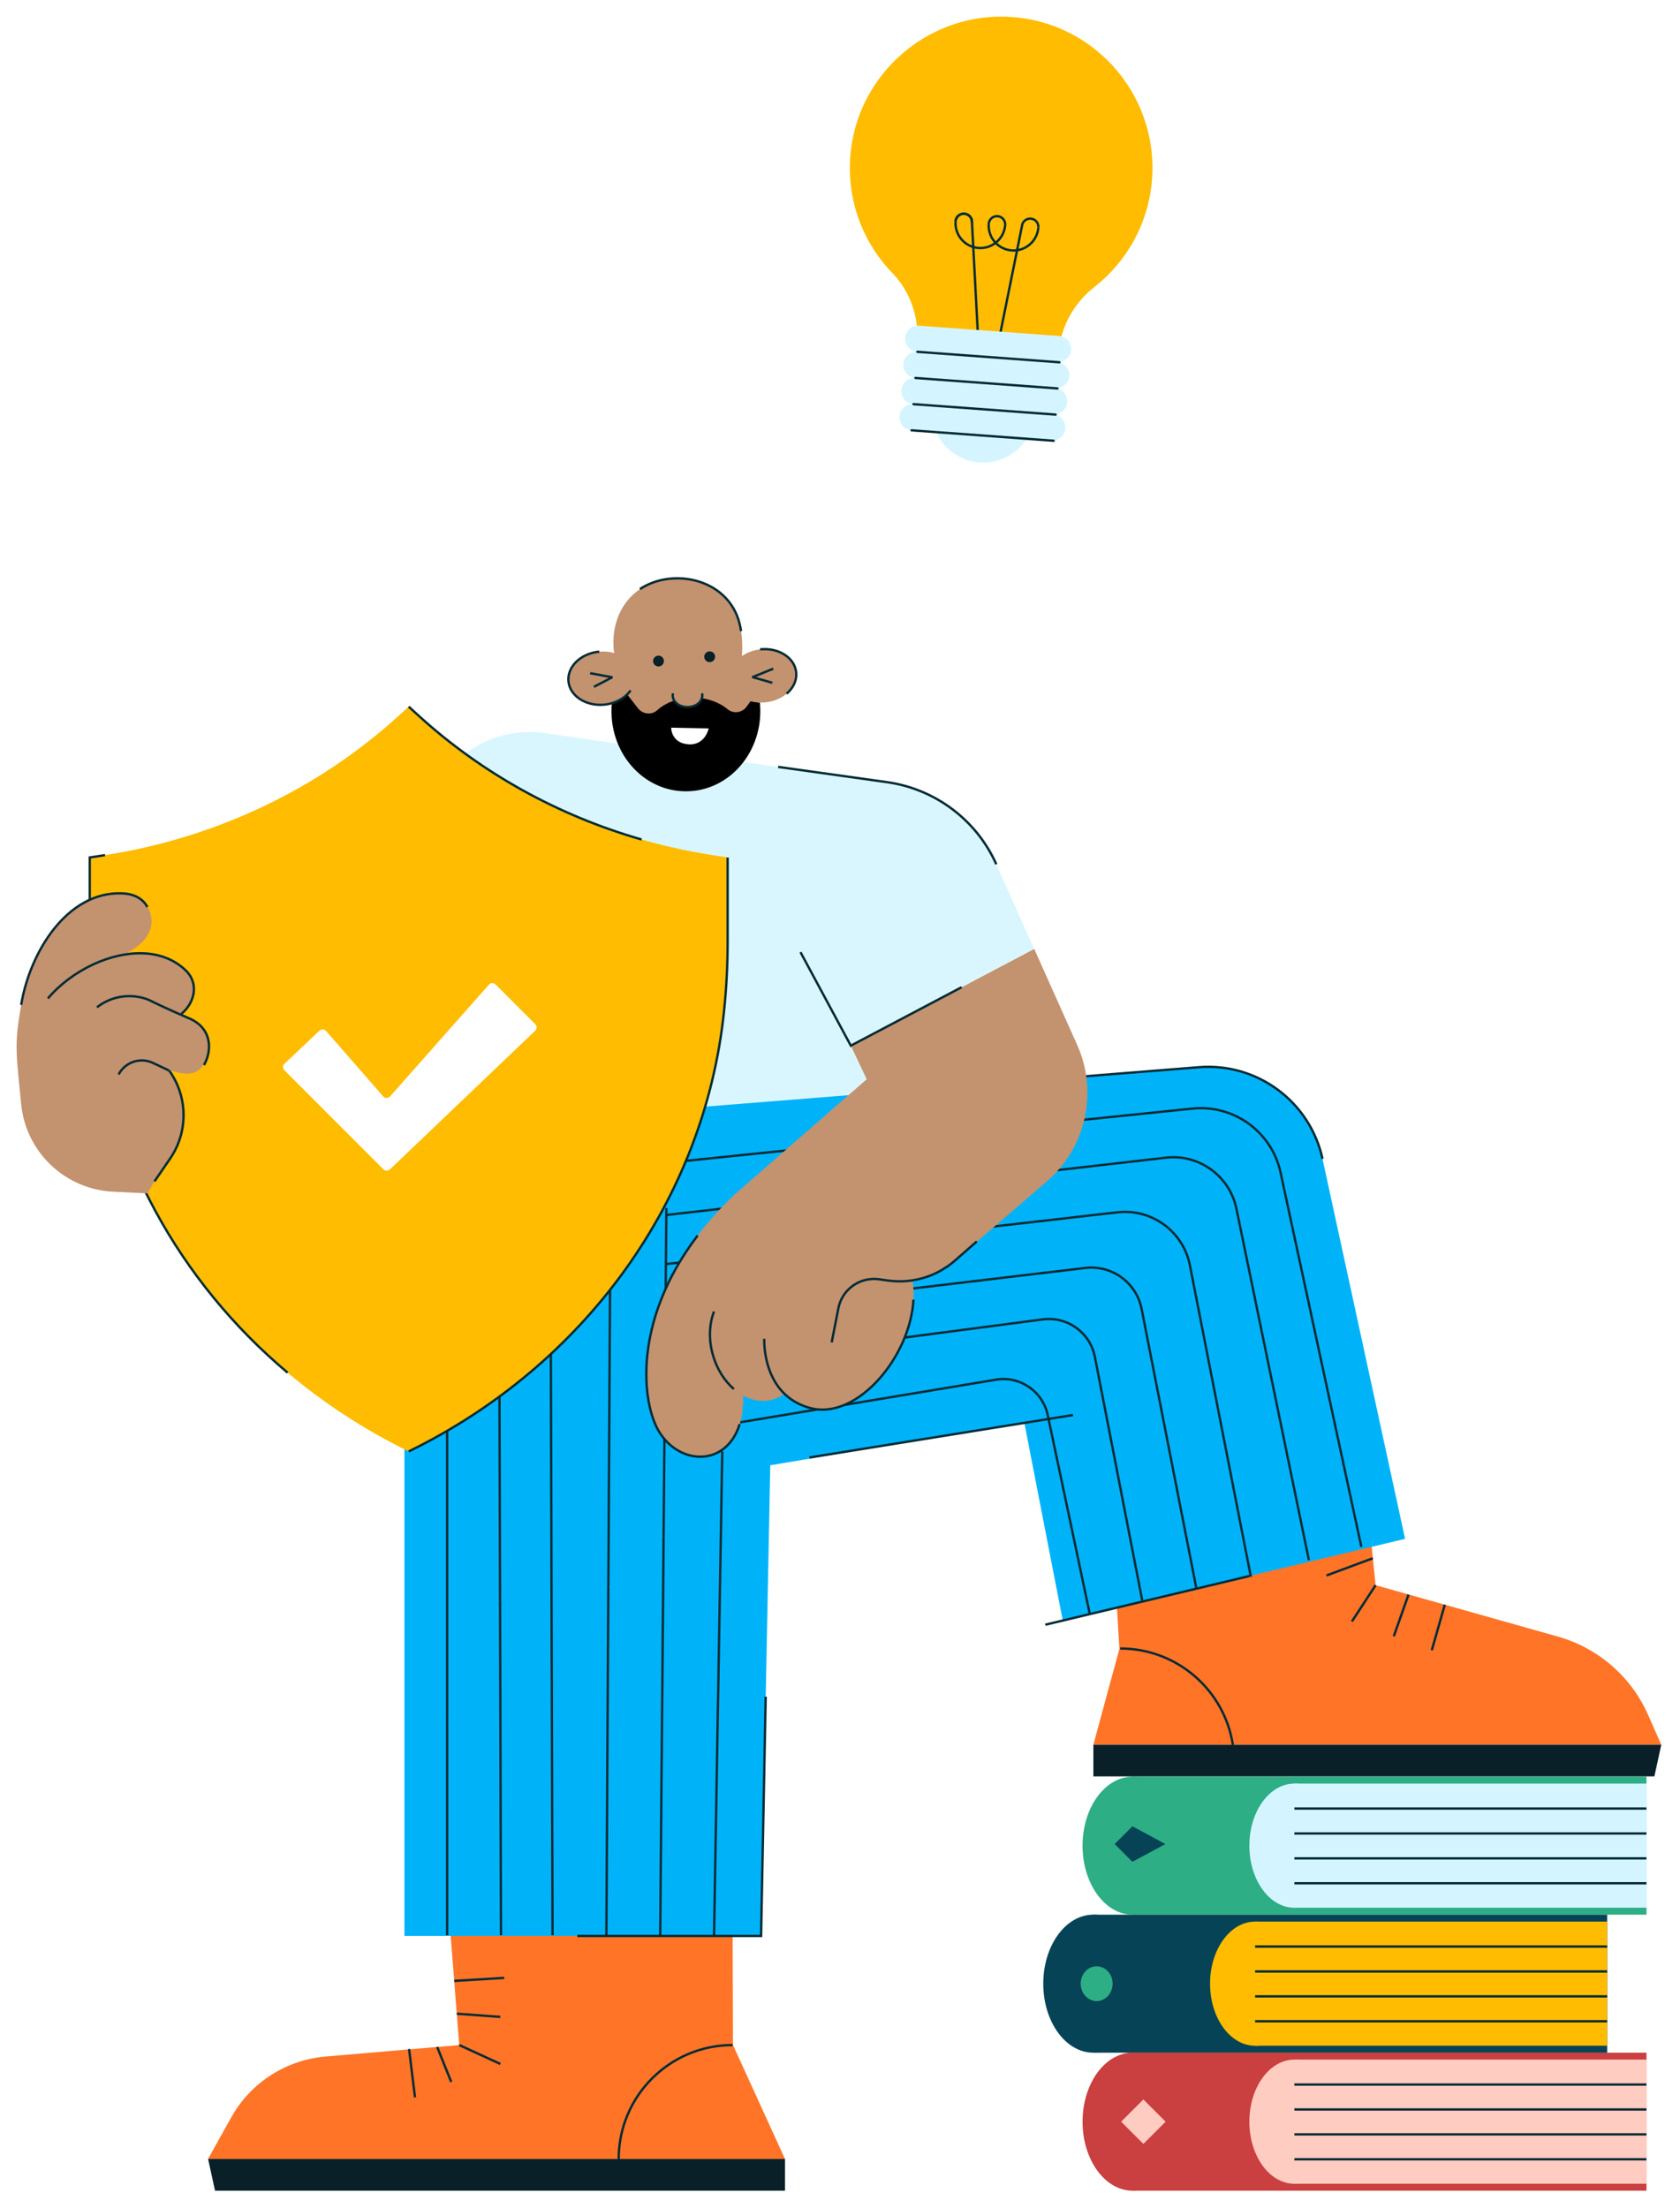 <?xml version="1.0" encoding="utf-8"?>
<svg width="404" height="531" viewBox="0 0 404 531" fill="none" xmlns="http://www.w3.org/2000/svg">
<g clip-path="url(#clip0)" filter="url(#filter0_d)">
<path d="M241.45 277.98L213.1 201.65L203.44 182.83L131.04 172.3C120.71 170.8 110.5 175.72 105.25 184.75L79.78 228.54L98.27 274.32L241.45 277.98Z" fill="#D9F6FF"/>
<path d="M328.27 352.35L330.8 377.23L374.62 389.59C384.31 392.32 392.28 399.24 396.34 408.45L399.49 415.6H262.93L269.19 392.54L267.29 360.73L328.27 352.35Z" fill="#FF7427"/>
<path d="M262.93 423.22H397.84L399.5 415.6H262.93V423.22Z" fill="#092028"/>
<path d="M296.48 415.65C294.45 402.51 283.1 392.46 269.4 392.46" stroke="#052B35" stroke-width="0.564" stroke-miterlimit="10"/>
<path d="M329.34 363.19L317.13 365.34" stroke="#052B35" stroke-width="0.564" stroke-miterlimit="10"/>
<path d="M330.8 377.23L325.1 385.96" stroke="#052B35" stroke-width="0.564" stroke-miterlimit="10"/>
<path d="M347.44 381.92L344.31 392.88" stroke="#052B35" stroke-width="0.564" stroke-miterlimit="10"/>
<path d="M330.12 370.76L318.98 374.9" stroke="#052B35" stroke-width="0.564" stroke-miterlimit="10"/>
<path d="M338.71 379.52L335.17 389.52" stroke="#052B35" stroke-width="0.564" stroke-miterlimit="10"/>
<path d="M176.18 461.09H108.34L110.43 487.83L78.22 490.6C68.73 491.42 60.27 496.89 55.62 505.2L50.03 515.22H188.77L176.26 487.82L176.18 461.09Z" fill="#FF7427"/>
<path d="M188.78 522.86H51.71L50.04 515.23H188.78V522.86Z" fill="#092028"/>
<path d="M148.78 515.23C148.78 500.1 161.05 487.83 176.18 487.83" stroke="#052B35" stroke-width="0.564" stroke-miterlimit="10"/>
<path d="M109.23 472.4L121.25 471.68" stroke="#052B35" stroke-width="0.564" stroke-miterlimit="10"/>
<path d="M110.44 487.83L120.31 492.37" stroke="#052B35" stroke-width="0.564" stroke-miterlimit="10"/>
<path d="M98.37 488.78L99.8 500.42" stroke="#052B35" stroke-width="0.564" stroke-miterlimit="10"/>
<path d="M109.85 480.29L120.31 481.06" stroke="#052B35" stroke-width="0.564" stroke-miterlimit="10"/>
<path d="M105.13 488.29L108.51 496.7" stroke="#052B35" stroke-width="0.564" stroke-miterlimit="10"/>
<path d="M318.03 274.7C315.04 260.96 302.35 251.54 288.33 252.66L147.68 263.89L97.26 279.49V461.58H183.01L185.23 348.39L246.33 338.19L255.57 385.73L337.89 366.09L318.03 274.7Z" fill="#00B3F9"/>
<path d="M318.03 274.7C315.04 260.96 302.35 251.54 288.33 252.66L242.52 256.32" stroke="#052B35" stroke-width="0.564" stroke-miterlimit="10"/>
<path d="M107.53 409.72V461.42" stroke="#052B35" stroke-width="0.564" stroke-miterlimit="10"/>
<path d="M107.53 340.12V409.72" stroke="#052B35" stroke-width="0.564" stroke-miterlimit="10"/>
<path d="M120.25 380.89L120.47 461.42" stroke="#052B35" stroke-width="0.564" stroke-miterlimit="10"/>
<path d="M120.11 331.87L120.25 380.89" stroke="#052B35" stroke-width="0.564" stroke-miterlimit="10"/>
<path d="M132.78 432L132.87 461.42" stroke="#052B35" stroke-width="0.564" stroke-miterlimit="10"/>
<path d="M132.47 321.53L132.78 432" stroke="#052B35" stroke-width="0.564" stroke-miterlimit="10"/>
<path d="M146.29 377.6L145.82 461.42" stroke="#052B35" stroke-width="0.564" stroke-miterlimit="10"/>
<path d="M146.7 306.22L146.29 377.6" stroke="#052B35" stroke-width="0.564" stroke-miterlimit="10"/>
<path d="M159.58 365.68L158.76 461.42" stroke="#052B35" stroke-width="0.564" stroke-miterlimit="10"/>
<path d="M160.25 286.51L159.58 365.68" stroke="#052B35" stroke-width="0.564" stroke-miterlimit="10"/>
<path d="M173.69 345.07L171.71 461.42" stroke="#052B35" stroke-width="0.564" stroke-miterlimit="10"/>
<path d="M177.87 338.08L239.49 327.81C245.25 326.85 250.74 330.6 251.95 336.31L262.07 384.18" stroke="#052B35" stroke-width="0.564" stroke-miterlimit="10"/>
<path d="M160.2 288.21L280.37 274.42C288.35 273.5 295.71 278.83 297.33 286.7L314.76 371.21" stroke="#052B35" stroke-width="0.564" stroke-miterlimit="10"/>
<path d="M160.2 300.01L268.7 287.56C276.96 286.61 284.56 292.17 286.15 300.33L300.8 375.21" stroke="#052B35" stroke-width="0.564" stroke-miterlimit="10"/>
<path d="M160.2 312.93L260.99 300.94C267.39 300.18 273.29 304.48 274.53 310.8L287.7 378" stroke="#052B35" stroke-width="0.564" stroke-miterlimit="10"/>
<path d="M160.2 325.2L250.78 313.31C256.67 312.54 262.15 316.48 263.29 322.32L274.68 380.89" stroke="#052B35" stroke-width="0.564" stroke-miterlimit="10"/>
<path d="M164.96 275.18L286.75 262.61C296.7 261.58 305.83 268.21 307.94 277.98L327.38 368.05" stroke="#052B35" stroke-width="0.564" stroke-miterlimit="10"/>
<path d="M251.37 386.74L300.45 375.03" stroke="#052B35" stroke-width="0.564" stroke-miterlimit="10"/>
<path d="M194.66 346.52L258.04 336.31" stroke="#052B35" stroke-width="0.564" stroke-miterlimit="10"/>
<path d="M138.84 461.59H183.02L184.13 404.05" stroke="#052B35" stroke-width="0.564" stroke-miterlimit="10"/>
<path d="M171.3 201.65C144.75 197.52 120.15 185.86 100.77 168.21L98.28 165.95L95.79 168.21C76.4 185.86 51.81 197.52 25.26 201.65L21.58 202.22V222.46C21.58 228.15 21.88 233.84 22.48 239.5C27.24 284.55 55.76 324.27 98.28 345.06C140.79 324.27 169.31 284.55 174.08 239.5C174.68 233.84 174.98 228.15 174.98 222.46V202.22L171.3 201.65Z" fill="#FFBC00"/>
<path d="M98.28 345.07C140.79 324.28 169.31 284.56 174.08 239.51C174.68 233.85 174.98 228.16 174.98 222.47V202.23" stroke="#052B35" stroke-width="0.564" stroke-miterlimit="10"/>
<path d="M25.26 201.65L21.58 202.22V222.46C21.58 228.15 21.88 233.84 22.48 239.5C26.05 273.29 42.99 304.08 69.17 326.13" stroke="#052B35" stroke-width="0.564" stroke-miterlimit="10"/>
<path d="M154.29 197.9C134.3 192.16 115.94 182.02 100.77 168.21L98.28 165.95" stroke="#052B35" stroke-width="0.564" stroke-miterlimit="10"/>
<path d="M5.08 237.67C4.2 243.41 3.53 246.01 4.4 254.56C4.55 256.09 4.8 258.61 5.08 261.5C6.2 273.05 15.61 282.03 27.2 282.6L35.43 283L37.14 280.13L40.92 274.6C45.62 267.72 45.12 258.55 39.7 252.22L37.13 249.21L18.71 246.38C18.71 246.38 18.92 245.05 19.82 236.65C20.72 228.25 28.25 227.57 33.53 223.17C35.37 221.64 37.43 218.75 35.92 215.01C34.2 210.75 28.96 210.11 24.77 211.17C14.02 213.91 6.61 227.74 5.08 237.67Z" fill="#C3926F"/>
<path d="M35.44 214.14C34.47 212.33 32.56 210.96 29.29 210.85C16.11 210.38 7.16 225.04 5.09 237.67" stroke="#052B35" stroke-width="0.564" stroke-miterlimit="10"/>
<path d="M37.15 280.13L40.93 274.6C45.63 267.72 45.13 258.55 39.71 252.22" stroke="#052B35" stroke-width="0.564" stroke-miterlimit="10"/>
<path d="M11.52 236.13C19.44 226.68 35.86 220.87 44.69 229.4C49.96 234.5 43.67 243.32 36.54 241.57C30.39 240.06 18.72 250.7 18.72 250.7C18.72 250.7 3.6 245.58 11.52 236.13Z" fill="#C3926F"/>
<path d="M19.1 241.56L23.3 238.26C26.83 235.48 31.58 234.8 35.75 236.46C35.75 236.46 39.74 238.47 45.49 240.92C50.88 243.21 51.24 247.93 49.18 251.62C47.24 255.09 44.07 254.84 37.89 252.23C34.6 250.84 35.87 251.16 32.31 249.49C29.26 248.05 25.62 249.28 24.05 252.27L22.88 254.52L19.1 241.56Z" fill="#C3926F"/>
<path d="M11.52 236.13C14.33 232.78 18.21 229.89 22.43 227.93C30.13 224.37 38.99 223.9 44.68 229.4C47.97 232.59 46.75 237.23 43.63 239.83" stroke="#052B35" stroke-width="0.564" stroke-miterlimit="10"/>
<path d="M40.55 253.41L36.78 251.63C33.73 250.19 30.09 251.42 28.52 254.41" stroke="#052B35" stroke-width="0.564" stroke-miterlimit="10"/>
<path d="M23.31 238.26C26.84 235.48 31.59 234.8 35.76 236.46C35.76 236.46 39.75 238.47 45.5 240.92C50.89 243.21 51.13 248.44 49.06 252.14" stroke="#052B35" stroke-width="0.564" stroke-miterlimit="10"/>
<path d="M117.57 232.81L93.81 259.68C93.37 260.18 92.59 260.18 92.15 259.68L78.42 243.96C78.01 243.49 77.28 243.45 76.82 243.88L68.42 251.82C67.97 252.25 67.96 252.97 68.4 253.41L92.21 277.22C92.64 277.65 93.32 277.65 93.76 277.24L128.7 243.89C129.15 243.46 129.16 242.74 128.72 242.31L119.18 232.77C118.73 232.31 117.99 232.33 117.57 232.81Z" fill="white"/>
<path d="M176.63 283.29L208.43 255.56L204.6 247.47L248.7 224.2L259.04 247.31C264.13 258.68 261.14 272.05 251.7 280.17L229.68 299.12L223.66 302.76L218.06 304.06L211.36 303.66L176.63 283.29Z" fill="#C3926F"/>
<path d="M185.827 332.591C191.551 330.915 194.406 323.458 192.203 315.937C190 308.416 183.573 303.678 177.849 305.355C172.125 307.032 169.27 314.488 171.473 322.009C173.676 329.53 180.102 334.268 185.827 332.591Z" fill="#C3926F"/>
<path d="M175.81 317.66C168.76 298.91 191.28 299.02 191.28 299.02L176.63 283.29C151.25 307.45 153.79 332.38 158.4 340.16C165.61 352.31 186.31 347.42 175.81 317.66Z" fill="#C3926F"/>
<path d="M167.77 293.13C151.97 313.9 154.41 333.44 158.4 340.16C163.36 348.51 174.69 348.81 177.87 338.51" stroke="#052B35" stroke-width="0.564" stroke-miterlimit="10"/>
<path d="M171.71 311.41C170.53 314.44 170.36 318.21 171.47 322C172.45 325.34 174.26 328.13 176.47 330.06" stroke="#052B35" stroke-width="0.564" stroke-miterlimit="10"/>
<path d="M216.12 295.98C227.44 310.81 209.59 338.46 194.93 334.67C183.07 331.6 183.77 317.99 183.77 317.99L195.16 293.24C195.17 293.23 210.11 288.1 216.12 295.98Z" fill="#C3926F"/>
<path d="M174.93 288.3L176.62 283.3L220.67 277.64L221.91 284.44C222.89 289.83 220.37 295.26 215.62 297.98L210.39 300.97C205.46 303.8 201.99 308.62 200.9 314.2L199.99 318.85L171.7 311.42L174.93 288.3Z" fill="#C3926F"/>
<path d="M234.9 294.56L229.68 299.14C225.27 303.01 219.4 304.77 213.59 303.97L211.37 303.66C206.78 303.03 202.5 306.09 201.61 310.63L200 318.84" stroke="#052B35" stroke-width="0.564" stroke-miterlimit="10"/>
<path d="M219.67 308.57C219.5 311.49 218.81 314.45 217.71 317.29C213.56 328.01 203.69 336.93 194.95 334.66C183.09 331.59 183.79 317.98 183.79 317.98" stroke="#052B35" stroke-width="0.564" stroke-miterlimit="10"/>
<path d="M177.28 144.15C179.98 150.95 178.28 164.37 171.04 169.23C163.79 174.1 156.7 170.21 151.04 161.77C145.37 153.33 146.66 142.55 153.91 137.68C161.14 132.81 173.52 134.7 177.28 144.15Z" fill="#C3926F"/>
<path d="M171.3 183.1C162.99 186.86 153.16 183.05 149.34 174.6C145.52 166.15 149.16 156.26 157.47 152.5C165.78 148.74 176.51 151.76 180.32 160.21C184.13 168.66 179.6 179.34 171.3 183.1Z" fill="#C3926F"/>
<path d="M182.73 164.95C181.96 164.92 181.23 164.81 180.53 164.61L179.53 165.97C178.45 167.45 176.34 167.72 174.94 166.55C172.91 164.85 169.95 163.78 166.64 163.78C163.18 163.78 160.09 164.96 158.05 166.8C156.7 168.03 154.57 167.8 153.44 166.36L150.81 163C149.86 163.94 148.59 164.68 147.14 165.1C147.09 165.61 147.06 166.13 147.05 166.66C146.85 177.43 154.86 186.31 164.94 186.31C175.02 186.31 183.03 177.43 182.83 166.66C182.82 166.08 182.78 165.51 182.73 164.95Z" fill="black"/>
<path d="M145.269 165.473C149.685 165.061 152.998 161.874 152.67 158.355C152.342 154.836 148.497 152.316 144.081 152.728C139.665 153.139 136.351 156.326 136.679 159.845C137.007 163.365 140.853 165.884 145.269 165.473Z" fill="#C3926F"/>
<path d="M142.82 161.18L147.07 158.97L147.06 158.86L141.92 157.9" stroke="#052B35" stroke-width="0.564" stroke-miterlimit="10"/>
<path d="M151.64 162.04C150.36 163.87 148.03 165.21 145.28 165.47C140.87 165.88 137.02 163.36 136.7 159.84C136.37 156.32 139.68 153.13 144.1 152.72" stroke="#052B35" stroke-width="0.564" stroke-miterlimit="10"/>
<path d="M184.184 164.9C188.593 164.421 191.858 161.185 191.477 157.671C191.096 154.156 187.212 151.696 182.803 152.174C178.394 152.653 175.129 155.889 175.51 159.403C175.892 162.918 179.775 165.378 184.184 164.9Z" fill="#C3926F"/>
<path d="M185.73 160.21L181.11 158.89L181.1 158.79L185.95 156.82" stroke="#052B35" stroke-width="0.564" stroke-miterlimit="10"/>
<path d="M189.15 162.84C190.76 161.48 191.67 159.62 191.46 157.67C191.08 154.15 187.2 151.69 182.79 152.17" stroke="#052B35" stroke-width="0.564" stroke-miterlimit="10"/>
<path d="M170.42 171.18L161.4 171C161.4 171 161.34 174.64 165.46 175C169.58 175.36 170.42 171.18 170.42 171.18Z" fill="white"/>
<path d="M158.35 156.28C159.068 156.28 159.65 155.698 159.65 154.98C159.65 154.262 159.068 153.68 158.35 153.68C157.632 153.68 157.05 154.262 157.05 154.98C157.05 155.698 157.632 156.28 158.35 156.28Z" fill="#092028"/>
<path d="M170.66 155.25C171.378 155.25 171.96 154.668 171.96 153.95C171.96 153.232 171.378 152.65 170.66 152.65C169.942 152.65 169.36 153.232 169.36 153.95C169.36 154.668 169.942 155.25 170.66 155.25Z" fill="#092028"/>
<path d="M153.89 137.68C161.14 132.81 173.52 134.7 177.27 144.15C177.69 145.22 178.01 146.45 178.21 147.79" stroke="#052B35" stroke-width="0.564" stroke-miterlimit="10"/>
<path d="M168.82 162.74C169.22 164.38 167.7 166.05 165.33 166.05C162.96 166.05 161.44 164.39 161.84 162.74C162.22 161.09 163.76 159.97 165.33 159.96C166.9 159.97 168.43 161.09 168.82 162.74Z" fill="#C3926F"/>
<path d="M168.82 162.74C169.22 164.38 167.7 166.05 165.33 166.05C162.96 166.05 161.44 164.39 161.84 162.74" stroke="#052B35" stroke-width="0.564" stroke-miterlimit="10"/>
<path d="M248.7 224.21L239.59 203.86C234.82 193.2 224.89 185.74 213.32 184.11L187.13 180.44L178.48 210.72L204.59 247.47L248.7 224.21Z" fill="#D9F6FF"/>
<path d="M192.5 225L204.6 247.48L231.25 233.42" stroke="#052B35" stroke-width="0.564" stroke-miterlimit="10"/>
<path d="M239.59 203.86C234.82 193.2 224.89 185.74 213.32 184.11L187.13 180.44" stroke="#052B35" stroke-width="0.564" stroke-miterlimit="10"/>
<path d="M272.37 456.48C279.02 456.48 284.41 449.048 284.41 439.88C284.41 430.712 279.02 423.28 272.37 423.28C265.721 423.28 260.33 430.712 260.33 439.88C260.33 449.048 265.721 456.48 272.37 456.48Z" fill="#2DAE85"/>
<path d="M395.94 423.29H272.37V456.48H395.94V423.29Z" fill="#2DAE85"/>
<path d="M311.27 454.81C317.251 454.81 322.1 448.126 322.1 439.88C322.1 431.634 317.251 424.95 311.27 424.95C305.289 424.95 300.44 431.634 300.44 439.88C300.44 448.126 305.289 454.81 311.27 454.81Z" fill="#D4F5FF"/>
<path d="M395.93 424.95H311.27V454.8H395.93V424.95Z" fill="#D4F5FF"/>
<path d="M311.27 430.95H395.93" stroke="#052B35" stroke-width="0.564" stroke-miterlimit="10"/>
<path d="M311.27 436.94H395.93" stroke="#052B35" stroke-width="0.564" stroke-miterlimit="10"/>
<path d="M311.27 442.93H395.93" stroke="#052B35" stroke-width="0.564" stroke-miterlimit="10"/>
<path d="M311.27 448.92H395.93" stroke="#052B35" stroke-width="0.564" stroke-miterlimit="10"/>
<path d="M262.92 489.67C269.569 489.67 274.96 482.238 274.96 473.07C274.96 463.902 269.569 456.47 262.92 456.47C256.27 456.47 250.88 463.902 250.88 473.07C250.88 482.238 256.27 489.67 262.92 489.67Z" fill="#064357"/>
<path d="M386.49 456.48H262.92V489.67H386.49V456.48Z" fill="#064357"/>
<path d="M301.82 488C307.801 488 312.65 481.316 312.65 473.07C312.65 464.825 307.801 458.14 301.82 458.14C295.839 458.14 290.99 464.825 290.99 473.07C290.99 481.316 295.839 488 301.82 488Z" fill="#FFBC00"/>
<path d="M386.48 458.14H301.82V487.99H386.48V458.14Z" fill="#FFBC00"/>
<path d="M301.82 464.14H386.49" stroke="#052B35" stroke-width="0.564" stroke-miterlimit="10"/>
<path d="M301.82 470.13H386.49" stroke="#052B35" stroke-width="0.564" stroke-miterlimit="10"/>
<path d="M301.82 476.12H386.49" stroke="#052B35" stroke-width="0.564" stroke-miterlimit="10"/>
<path d="M301.82 482.11H386.49" stroke="#052B35" stroke-width="0.564" stroke-miterlimit="10"/>
<path d="M272.37 522.86C279.02 522.86 284.41 515.428 284.41 506.26C284.41 497.092 279.02 489.66 272.37 489.66C265.721 489.66 260.33 497.092 260.33 506.26C260.33 515.428 265.721 522.86 272.37 522.86Z" fill="#CA3F3F"/>
<path d="M395.94 489.67H272.37V522.86H395.94V489.67Z" fill="#CA3F3F"/>
<path d="M311.27 521.19C317.251 521.19 322.1 514.506 322.1 506.26C322.1 498.014 317.251 491.33 311.27 491.33C305.289 491.33 300.44 498.014 300.44 506.26C300.44 514.506 305.289 521.19 311.27 521.19Z" fill="#FFCCC1"/>
<path d="M395.93 491.33H311.27V521.18H395.93V491.33Z" fill="#FFCCC1"/>
<path d="M311.27 497.33H395.93" stroke="#052B35" stroke-width="0.564" stroke-miterlimit="10"/>
<path d="M311.27 503.32H395.93" stroke="#052B35" stroke-width="0.564" stroke-miterlimit="10"/>
<path d="M311.27 509.31H395.93" stroke="#052B35" stroke-width="0.564" stroke-miterlimit="10"/>
<path d="M311.27 515.3H395.93" stroke="#052B35" stroke-width="0.564" stroke-miterlimit="10"/>
<path d="M268.05 439.49L272.32 435.22L280.25 439.49L272.32 443.76L268.05 439.49Z" fill="#064357"/>
<path d="M274.955 500.916L269.609 506.261L274.955 511.607L280.3 506.261L274.955 500.916Z" fill="#FFCCC1"/>
<path d="M277.04 39.06C278.57 18.24 262.27 0.22 241.06 -1.61614e-05C222.78 -0.19 206.96 13.62 204.66 31.75C203.2 43.27 207.24 54.09 214.64 61.72C218.98 66.2 221.02 72.42 220.57 78.64L220 86.16L253.97 88.66L254.52 81.13C254.99 74.77 258.16 68.95 263.18 65.02C270.97 58.93 276.25 49.7 277.04 39.06Z" fill="#FFBC00"/>
<path d="M229.79 49.23C229.87 48.14 230.82 47.32 231.91 47.4C233 47.48 233.82 48.43 233.74 49.52" stroke="#052B35" stroke-width="0.564" stroke-miterlimit="10"/>
<path d="M229.79 49.23C229.87 48.14 230.82 47.32 231.91 47.4C233 47.48 233.82 48.43 233.74 49.52" stroke="#052B35" stroke-width="0.564" stroke-miterlimit="10"/>
<path d="M237.77 49.82C237.85 48.73 238.8 47.91 239.89 47.99C240.98 48.07 241.8 49.02 241.72 50.11" stroke="#052B35" stroke-width="0.564" stroke-miterlimit="10"/>
<path d="M245.75 50.41C245.83 49.32 246.78 48.5 247.87 48.58C248.96 48.66 249.78 49.61 249.7 50.7" stroke="#052B35" stroke-width="0.564" stroke-miterlimit="10"/>
<path d="M241.72 50.11C241.48 53.4 238.61 55.88 235.32 55.64C232.03 55.4 229.55 52.53 229.79 49.24" stroke="#052B35" stroke-width="0.564" stroke-miterlimit="10"/>
<path d="M249.7 50.7C249.46 53.99 246.59 56.47 243.3 56.23C240.01 55.99 237.53 53.12 237.77 49.83" stroke="#052B35" stroke-width="0.564" stroke-miterlimit="10"/>
<path d="M233.74 49.52L236.26 97.37" stroke="#052B35" stroke-width="0.564" stroke-miterlimit="10" stroke-linecap="round"/>
<path d="M245.75 50.41L236.26 97.37" stroke="#052B35" stroke-width="0.564" stroke-miterlimit="10" stroke-linecap="round"/>
<path d="M248.78 95.79C248.28 102.61 242.35 107.72 235.53 107.22C228.71 106.72 223.6 100.79 224.1 93.97" fill="#D4F5FF"/>
<path d="M254.2 83.09L220.6 80.62C218.86 80.49 217.56 78.98 217.69 77.24C217.82 75.5 219.33 74.2 221.07 74.33L254.67 76.8C256.41 76.93 257.71 78.44 257.58 80.18C257.45 81.91 255.94 83.21 254.2 83.09Z" fill="#D4F5FF"/>
<path d="M253.74 89.38L220.14 86.91C218.4 86.78 217.1 85.27 217.23 83.53C217.36 81.79 218.87 80.49 220.61 80.62L254.21 83.09C255.95 83.22 257.25 84.73 257.12 86.47C256.99 88.2 255.47 89.51 253.74 89.38Z" fill="#D4F5FF"/>
<path d="M253.27 95.67L219.67 93.2C217.93 93.07 216.63 91.56 216.76 89.82C216.89 88.08 218.4 86.78 220.14 86.91L253.74 89.38C255.48 89.51 256.78 91.02 256.65 92.76C256.52 94.49 255.01 95.8 253.27 95.67Z" fill="#D4F5FF"/>
<path d="M252.81 101.96L219.21 99.49C217.47 99.36 216.17 97.85 216.3 96.11C216.43 94.37 217.94 93.07 219.68 93.2L253.28 95.67C255.02 95.8 256.32 97.31 256.19 99.05C256.06 100.79 254.55 102.09 252.81 101.96Z" fill="#D4F5FF"/>
<path d="M220.6 80.61L254.77 83.13" stroke="#052B35" stroke-width="0.564" stroke-miterlimit="10" stroke-linecap="round"/>
<path d="M220.14 86.9L254.31 89.42" stroke="#052B35" stroke-width="0.564" stroke-miterlimit="10" stroke-linecap="round"/>
<path d="M219.67 93.2L253.85 95.71" stroke="#052B35" stroke-width="0.564" stroke-miterlimit="10" stroke-linecap="round"/>
<path d="M219.21 99.49L253.38 102" stroke="#052B35" stroke-width="0.564" stroke-miterlimit="10" stroke-linecap="round"/>
<path d="M263.72 477.25C265.841 477.25 267.56 475.379 267.56 473.07C267.56 470.762 265.841 468.89 263.72 468.89C261.599 468.89 259.88 470.762 259.88 473.07C259.88 475.379 261.599 477.25 263.72 477.25Z" fill="#2DAE85"/>
</g>
<defs>
<filter id="filter0_d" x="0" y="0" width="403.5" height="530.86" filterUnits="userSpaceOnUse" color-interpolation-filters="sRGB">
<feFlood flood-opacity="0" result="BackgroundImageFix"/>
<feColorMatrix in="SourceAlpha" type="matrix" values="0 0 0 0 0 0 0 0 0 0 0 0 0 0 0 0 0 0 127 0"/>
<feOffset dy="4"/>
<feGaussianBlur stdDeviation="2"/>
<feColorMatrix type="matrix" values="0 0 0 0 0 0 0 0 0 0 0 0 0 0 0 0 0 0 0.25 0"/>
<feBlend mode="normal" in2="BackgroundImageFix" result="effect1_dropShadow"/>
<feBlend mode="normal" in="SourceGraphic" in2="effect1_dropShadow" result="shape"/>
</filter>
<clipPath id="clip0">
<rect width="395.5" height="522.86" fill="white" transform="translate(4)"/>
</clipPath>
</defs>
</svg>
